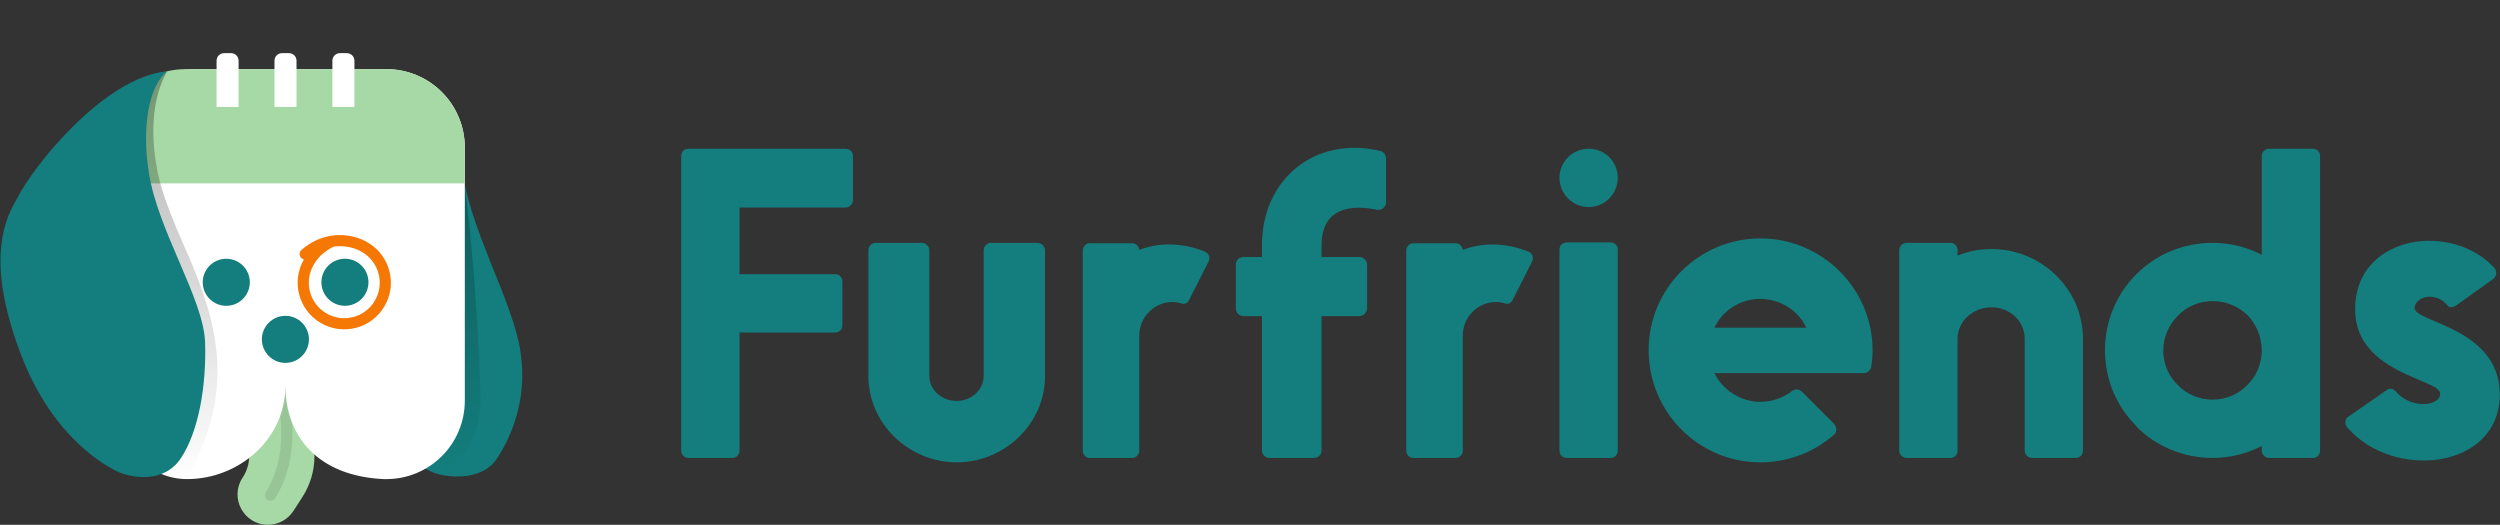 <?xml version="1.0" encoding="UTF-8" standalone="no"?>
<svg width="343" height="72" viewBox="0 0 343 72" fill="none" xmlns="http://www.w3.org/2000/svg">
<rect x="0" y="0" width="343" height="72" fill="#333333" stroke="none"/>
<path d="M101.459 61.798V45.619H114.548C115.154 45.619 115.578 45.195 115.578 44.649V38.59C115.578 38.044 115.154 37.62 114.548 37.62H101.459V28.47H116.002C116.547 28.47 117.032 27.985 117.032 27.44V21.38C117.032 20.835 116.547 20.41 116.002 20.41H94.43C93.884 20.41 93.46 20.835 93.46 21.38V61.798C93.46 62.404 93.884 62.828 94.43 62.828H100.489C101.035 62.828 101.459 62.404 101.459 61.798Z" fill="#137E7D"/>
<path d="M135.989 33.318H142.291C142.897 33.318 143.382 33.802 143.382 34.348V51.557C143.382 58.162 137.807 63.434 131.262 63.434C124.718 63.434 119.143 58.162 119.143 51.557V34.348C119.143 33.802 119.567 33.318 120.173 33.318H126.475C127.02 33.318 127.505 33.802 127.505 34.348V51.557C127.505 53.557 129.262 55.011 131.262 55.011C133.201 55.011 134.959 53.557 134.959 51.557V34.348C134.959 33.802 135.443 33.318 135.989 33.318Z" fill="#137E7D"/>
<path d="M162.067 41.619C159.279 40.771 156.31 42.953 156.31 46.043V61.859C156.31 62.343 155.886 62.828 155.34 62.828H149.463C148.978 62.828 148.554 62.343 148.554 61.859V34.408C148.554 33.863 148.978 33.378 149.463 33.378H155.34C155.886 33.378 156.249 33.802 156.31 34.287C159.097 33.196 162.309 33.318 165.339 34.529C165.581 34.651 165.763 34.833 165.884 35.136C165.945 35.317 165.945 35.62 165.824 35.863L163.157 41.135C162.976 41.559 162.551 41.801 162.067 41.619Z" fill="#137E7D"/>
<path d="M190.164 21.744V27.803C190.164 28.106 189.983 28.349 189.74 28.591C189.498 28.773 189.195 28.833 188.892 28.773C185.377 28.046 181.317 28.47 181.317 33.681V35.257H186.468C187.013 35.257 187.559 35.681 187.559 36.287V42.346C187.559 42.892 187.013 43.377 186.468 43.377H181.317V61.798C181.317 62.343 180.893 62.828 180.287 62.828H174.167C173.621 62.828 173.137 62.343 173.137 61.798V43.377H170.592C170.046 43.377 169.561 42.892 169.561 42.346V36.287C169.561 35.681 170.046 35.257 170.592 35.257H173.137V33.681C173.137 24.47 180.529 18.593 189.377 20.713C189.801 20.774 190.164 21.259 190.164 21.744Z" fill="#137E7D"/>
<path d="M206.449 41.619C203.662 40.771 200.693 42.953 200.693 46.043V61.859C200.693 62.343 200.268 62.828 199.723 62.828H193.845C193.36 62.828 192.936 62.343 192.936 61.859V34.408C192.936 33.863 193.36 33.378 193.845 33.378H199.723C200.268 33.378 200.632 33.802 200.693 34.287C203.48 33.196 206.692 33.318 209.722 34.529C209.964 34.651 210.146 34.833 210.267 35.136C210.328 35.317 210.328 35.62 210.206 35.863L207.54 41.135C207.358 41.559 206.934 41.801 206.449 41.619Z" fill="#137E7D"/>
<path d="M217.958 20.41C220.2 20.41 221.957 22.168 221.957 24.41C221.957 26.591 220.2 28.409 217.958 28.409C215.776 28.409 213.958 26.591 213.958 24.41C213.958 22.168 215.776 20.41 217.958 20.41ZM214.988 33.257H220.987C221.533 33.257 221.957 33.681 221.957 34.227V61.798C221.957 62.404 221.533 62.828 220.987 62.828H214.988C214.382 62.828 213.958 62.404 213.958 61.798V34.227C213.958 33.681 214.382 33.257 214.988 33.257Z" fill="#137E7D"/>
<path d="M241.525 32.712C250.008 32.712 256.916 39.62 256.916 48.043C256.916 48.83 256.856 49.558 256.734 50.285C256.674 50.83 256.189 51.194 255.704 51.194H235.223C236.374 53.557 238.858 55.133 241.525 55.133C243.161 55.133 244.615 54.587 245.827 53.678C246.251 53.315 246.797 53.375 247.221 53.739L251.644 58.162C251.826 58.405 251.947 58.647 251.947 58.95C251.947 59.253 251.826 59.495 251.584 59.677C248.857 62.041 245.342 63.434 241.525 63.434C233.041 63.434 226.194 56.526 226.194 48.043C226.194 39.62 233.041 32.712 241.525 32.712ZM247.827 44.952C246.675 42.528 244.191 41.013 241.525 41.013C238.798 41.013 236.374 42.528 235.223 44.952H247.827Z" fill="#137E7D"/>
<path d="M285.784 61.798C285.784 62.404 285.36 62.828 284.814 62.828H278.815C278.27 62.828 277.785 62.404 277.785 61.798V46.467C277.785 43.983 275.664 42.165 273.24 42.165C270.756 42.165 268.635 43.983 268.574 46.407V61.798C268.574 62.404 268.15 62.828 267.605 62.828H261.605C261.06 62.828 260.575 62.404 260.575 61.798V34.348C260.575 33.742 261.06 33.318 261.605 33.318H267.605C268.15 33.318 268.574 33.742 268.574 34.348V35.075C270.028 34.469 271.604 34.166 273.24 34.166C280.027 34.166 285.784 39.62 285.784 46.467V61.798Z" fill="#137E7D"/>
<path d="M303.588 33.318C299.468 33.318 295.771 34.954 293.105 37.62C290.439 40.286 288.803 43.983 288.803 48.043C288.803 52.163 290.439 55.799 293.105 58.465V58.526C295.771 61.192 299.468 62.828 303.588 62.828C306.012 62.828 308.315 62.222 310.315 61.192V61.798C310.315 62.404 310.799 62.828 311.345 62.828H317.344C317.889 62.828 318.313 62.404 318.313 61.798V21.38C318.313 20.835 317.889 20.41 317.344 20.41H311.345C310.799 20.41 310.315 20.835 310.315 21.38V34.954C308.315 33.923 306.012 33.318 303.588 33.318ZM310.315 47.921V48.224C310.254 50.042 309.527 51.678 308.315 52.83C307.103 54.102 305.406 54.83 303.588 54.83C301.71 54.83 300.013 54.102 298.801 52.83C297.529 51.618 296.801 49.921 296.801 48.043C296.801 46.225 297.589 44.528 298.801 43.316C300.013 42.044 301.71 41.316 303.588 41.316C305.467 41.316 307.103 42.044 308.376 43.255C309.527 44.467 310.254 46.103 310.315 47.921Z" fill="#137E7D"/>
<path d="M335.818 41.922C334.243 39.983 331.455 40.589 331.274 42.225C331.152 44.225 342.726 44.892 342.969 53.86C343.211 64.404 328.304 66.04 322.002 58.587C321.82 58.405 321.76 58.102 321.82 57.799C321.82 57.496 322.002 57.253 322.245 57.132L327.395 53.557C327.759 53.254 328.304 53.254 328.607 53.618C330.91 56.344 334.849 55.617 334.788 54.042C334.97 51.921 322.366 51.315 323.154 41.559C323.881 32.106 336.546 30.53 342.242 36.772C342.423 36.953 342.484 37.256 342.484 37.559C342.423 37.862 342.302 38.105 342.06 38.286L336.97 41.922C336.606 42.165 336.061 42.286 335.818 41.922Z" fill="#137E7D"/>
<path d="M59.841 12.232C54.405 16.311 47.255 24.216 45.392 27.213C42.977 31.101 41.525 37.241 45.972 48.809C50.42 60.377 58.048 64.264 59.497 64.848C60.946 65.432 66.003 66.242 68.2 62.884C70.21 59.812 72.736 54.167 71.169 46.965C69.719 40.3 64.714 31.703 63.458 23.729C63.129 21.626 62.982 19.498 63.02 17.369L59.841 12.232Z" fill="#137E7D"/>
<path opacity="0.5" d="M65.918 54.28C66.088 62.573 60.577 65.044 59.098 65.258V66.969L54.767 63.122L52.337 38.007L63.715 25.1C64.772 32.795 65.749 45.986 65.918 54.28Z" fill="url(#paint0_linear_2587_32089)"/>
<path d="M39.025 53.132H29.093L33.331 59.672C34.472 61.432 34.472 63.699 33.331 65.46L33.263 65.566C31.466 68.339 33.456 72 36.76 72C38.172 72 39.489 71.284 40.257 70.099L41.473 68.223C43.703 64.781 43.703 60.35 41.473 56.909L39.025 53.132Z" fill="#A6D9A5"/>
<path opacity="0.1" fill-rule="evenodd" clip-rule="evenodd" d="M38.77 53.017C39.189 52.965 39.57 53.263 39.621 53.682C39.649 53.909 39.679 54.141 39.709 54.379C40.187 58.143 40.841 63.287 37.769 68.342C37.55 68.703 37.08 68.818 36.719 68.599C36.358 68.379 36.244 67.909 36.463 67.549C39.249 62.964 38.663 58.314 38.185 54.514C38.158 54.296 38.13 54.081 38.104 53.869C38.053 53.45 38.351 53.068 38.77 53.017Z" fill="#0D0F11"/>
<path d="M52.661 65.734H53.016C55.869 65.734 58.605 64.6 60.623 62.583C62.64 60.566 63.773 57.829 63.773 54.976V20.242C63.773 17.389 62.64 14.652 60.623 12.635C58.605 10.617 55.869 9.484 53.016 9.484H26.789C20.848 9.484 14.776 14.3 14.776 20.242L14.891 54.976C14.891 57.829 16.225 60.366 18.242 62.383C20.26 64.4 22.797 65.733 25.65 65.733C32.804 65.733 39.16 60.237 39.16 52.932C39.16 59.892 43.645 65.324 52.661 65.734Z" fill="white"/>
<path fill-rule="evenodd" clip-rule="evenodd" d="M41.293 35.352C41.018 35.032 41.056 34.55 41.376 34.275C42.685 33.152 44.043 32.582 45.318 32.36C45.351 32.352 45.385 32.347 45.419 32.343C47.585 31.998 49.501 32.653 50.519 33.306C53.543 35.117 54.532 39.034 52.727 42.064C50.92 45.098 46.996 46.092 43.962 44.285C40.955 42.493 39.952 38.621 41.696 35.599C41.544 35.562 41.402 35.48 41.293 35.352ZM45.732 33.844C44.284 34.642 43.651 35.302 43.055 36.302C41.68 38.611 42.436 41.597 44.745 42.972C47.053 44.347 50.039 43.59 51.414 41.282C52.789 38.974 52.033 35.987 49.724 34.612L49.712 34.605L49.7 34.598C48.949 34.111 47.455 33.587 45.732 33.844Z" fill="#F57805"/>
<ellipse cx="47.325" cy="38.727" rx="3.228" ry="3.228" fill="#137E7D"/>
<ellipse cx="39.157" cy="46.56" rx="3.228" ry="3.228" fill="#137E7D"/>
<ellipse cx="31.045" cy="38.73" rx="3.228" ry="3.228" fill="#137E7D"/>
<path d="M53.016 9.484H25.453C22.6 9.484 19.864 10.617 17.846 12.635C15.829 14.652 14.695 17.389 14.695 20.242V25.164H63.773V20.242C63.773 17.389 62.64 14.652 60.623 12.635C58.605 10.617 55.869 9.484 53.016 9.484Z" fill="#A6D9A5"/>
<path d="M46.641 7.291H47.589C47.725 7.291 47.86 7.318 47.986 7.37C48.112 7.422 48.227 7.498 48.323 7.595C48.419 7.691 48.496 7.805 48.548 7.931C48.6 8.057 48.627 8.192 48.627 8.329V14.674H45.603V8.329C45.603 8.192 45.63 8.057 45.682 7.931C45.735 7.805 45.811 7.691 45.907 7.595C46.004 7.498 46.118 7.422 46.244 7.37C46.37 7.318 46.505 7.291 46.641 7.291Z" fill="white"/>
<path d="M38.696 7.291H39.644C39.78 7.291 39.915 7.318 40.041 7.37C40.167 7.422 40.281 7.498 40.378 7.595C40.474 7.691 40.55 7.805 40.603 7.931C40.655 8.057 40.682 8.192 40.682 8.329V14.674H37.658V8.329C37.658 8.053 37.767 7.789 37.962 7.595C38.157 7.4 38.421 7.291 38.696 7.291Z" fill="white"/>
<path d="M30.751 7.291H31.698C31.835 7.291 31.97 7.318 32.096 7.37C32.222 7.422 32.336 7.498 32.432 7.595C32.529 7.691 32.605 7.805 32.657 7.931C32.709 8.057 32.736 8.192 32.736 8.329V14.674H29.713V8.329C29.713 8.192 29.74 8.057 29.792 7.931C29.844 7.805 29.921 7.691 30.017 7.595C30.113 7.498 30.228 7.422 30.354 7.37C30.48 7.318 30.614 7.291 30.751 7.291Z" fill="white"/>
<g opacity="0.5">
<path d="M22.93 9.782C20.992 13.161 20.366 18.378 21.867 24.674C22.4 26.908 23.919 30.763 25.137 33.469C27.576 38.888 29.834 44.847 29.834 50.738C29.834 56.48 28.31 60.253 25.78 65.734H20.531C17.678 65.734 14.942 64.6 12.925 62.583C10.907 60.566 9.774 57.829 9.774 54.976V20.242C9.774 15.598 17.139 11.289 22.93 9.782Z" fill="url(#paint1_linear_2587_32089)"/>
</g>
<path d="M20.427 23.729C19.422 17.353 20.427 11.785 22.933 9.781C14.235 10.587 4.46 22.935 2.361 27.212C-0.054 31.101 -1.506 37.241 2.941 48.809C7.388 60.377 15.017 64.264 16.466 64.848C17.915 65.432 22.438 66.5 24.853 62.809C27.269 59.118 28.331 52.895 28.138 46.965C27.944 41.035 21.683 31.703 20.427 23.729Z" fill="#137E7D"/>
<defs>
<linearGradient id="paint0_linear_2587_32089" x1="59.418" y1="-13.679" x2="59.418" y2="64.618" gradientUnits="userSpaceOnUse">
<stop/>
<stop offset="1" stop-opacity="0"/>
</linearGradient>
<linearGradient id="paint1_linear_2587_32089" x1="20.409" y1="-25.001" x2="20.409" y2="65.734" gradientUnits="userSpaceOnUse">
<stop/>
<stop offset="1" stop-opacity="0"/>
</linearGradient>
</defs>
</svg>
